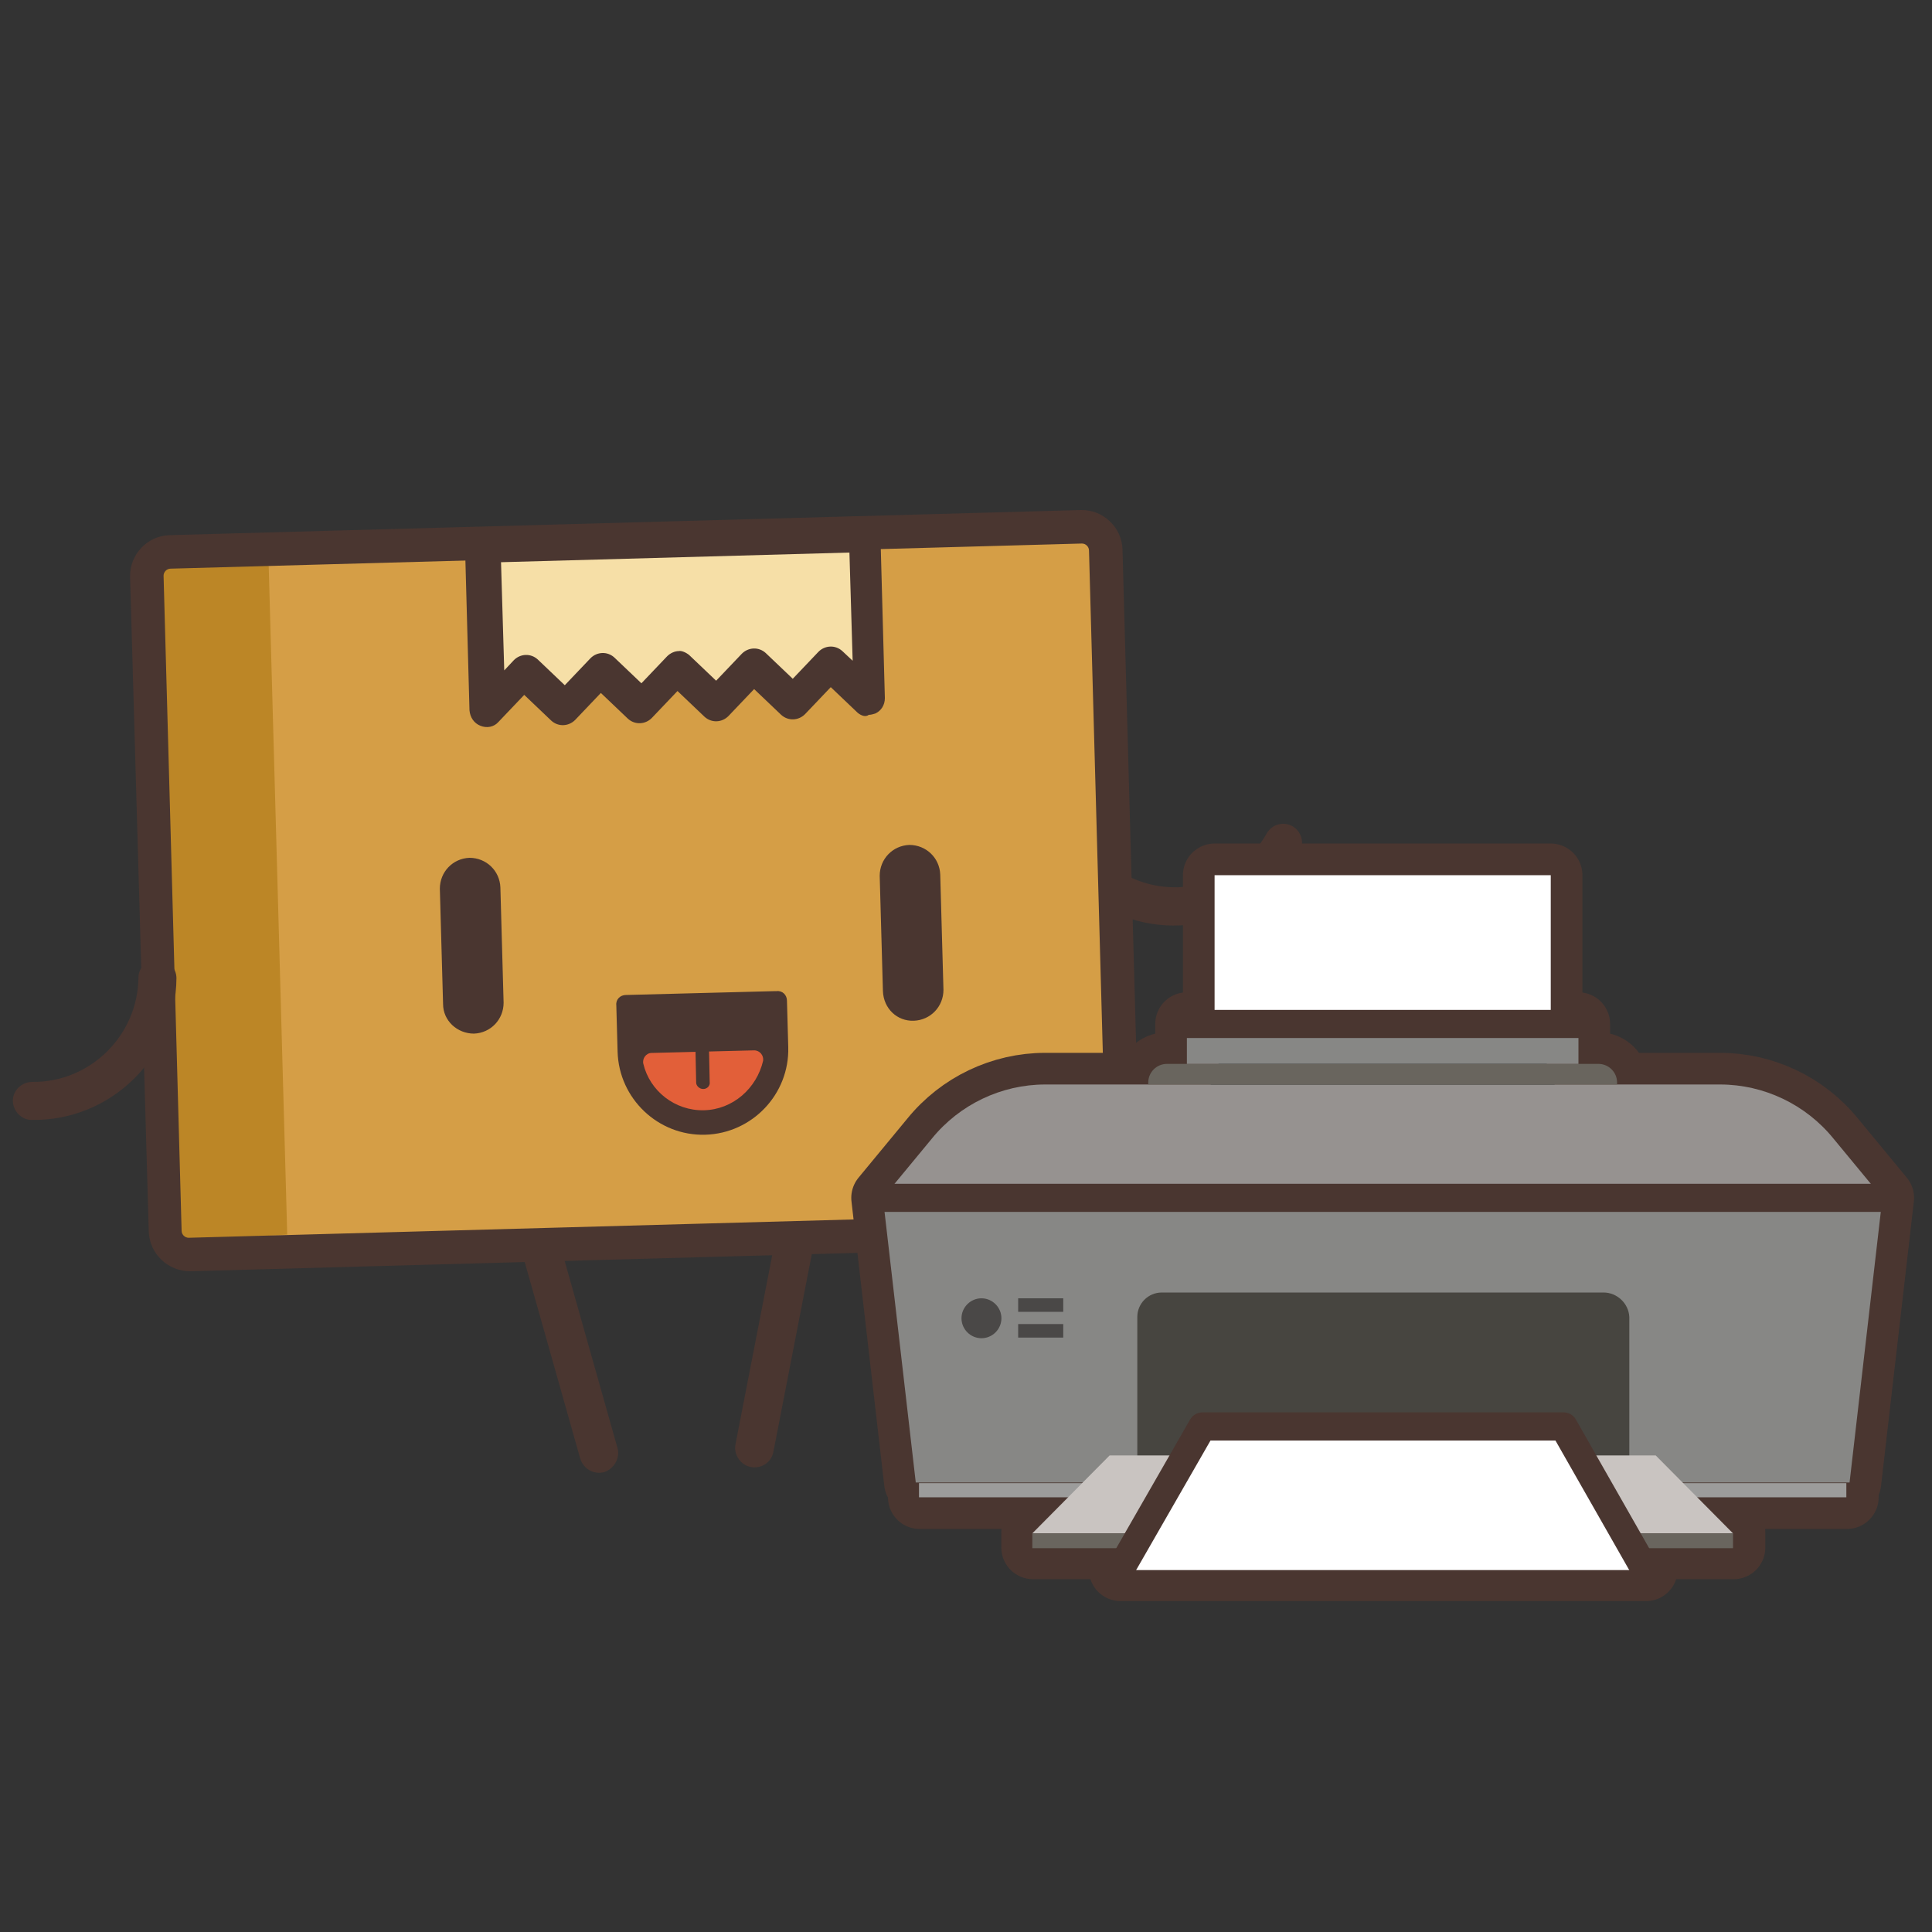<?xml version="1.0" encoding="utf-8"?>
<!-- Generator: Adobe Illustrator 25.0.1, SVG Export Plug-In . SVG Version: 6.00 Build 0)  -->
<svg version="1.1" id="Layer_1" xmlns="http://www.w3.org/2000/svg" xmlns:xlink="http://www.w3.org/1999/xlink" x="0px" y="0px"
	 viewBox="0 0 300 300" style="enable-background:new 0 0 300 300;" xml:space="preserve">
<rect x="0" y="0" width="300" height="300" fill="#333333" stroke="none"/>
<g>
	<g>
		<g>
			<g>
				<g>
					<path style="fill:#4A3630;" d="M171.5,140.9c10.7,6,24.3,2.1,30.3-8.6c0.8-1.4,0.3-3.2-1.1-4c-1.4-0.8-3.2-0.3-4,1.1
						c-4.4,7.9-14.3,10.7-22.2,6.3c-1.4-0.8-3.2-0.3-4,1.1C169.5,138.3,170,140.1,171.5,140.9z"/>
				</g>
				<g>
					<path style="fill:#D59E46;" d="M31.7,194.7l137-3.8c3.3-0.1,5.9-2.8,5.8-6.1l-2.7-97.1c-0.1-3.3-2.8-5.9-6.1-5.8l-137,3.8
						c-3.3,0.1-5.9,2.8-5.8,6.1l2.7,97.1C25.7,192.2,28.4,194.8,31.7,194.7z"/>
					<polygon style="fill:#BC8626;" points="26.6,192.8 44.6,191.7 41.7,87 23.7,88.1 					"/>
					<path style="fill:#4A3630;" d="M23.1,191.2L20.2,89.6c-0.1-3.5,2.7-6.4,6.1-6.5l141.5-3.9c3.5-0.1,6.4,2.7,6.5,6.1l2.8,101.7
						c0.1,3.5-2.7,6.4-6.1,6.5l-141.5,3.9C26.1,197.4,23.2,194.7,23.1,191.2z M26.5,88.3c-0.6,0-1.1,0.5-1.1,1.1l2.8,101.7
						c0,0.6,0.5,1.1,1.1,1.1l141.5-3.9c0.6,0,1.1-0.5,1.1-1.1l-2.8-101.7c0-0.6-0.5-1.1-1.1-1.1L26.5,88.3z"/>
				</g>
				<g>
					<g>
						<g>
							<path style="fill:#4A3630;" d="M141.9,158.5L141.9,158.5c2.6-0.1,4.6-2.2,4.6-4.8l-0.5-17.9c-0.1-2.6-2.2-4.6-4.8-4.6l0,0
								c-2.6,0.1-4.6,2.2-4.6,4.8l0.5,17.9C137.2,156.6,139.3,158.6,141.9,158.5z"/>
						</g>
					</g>
				</g>
				<g>
					<path style="fill:#4A3630;" d="M27.4,151.9c0-1.6-1.3-3-2.9-3s-3,1.3-3,2.9c-0.1,9-7.5,16.3-16.5,16.2c-1.6,0-3,1.3-3,2.9
						s1.3,3,2.9,3C17.2,174.1,27.3,164.2,27.4,151.9z"/>
				</g>
				<g>
					<g>
						<g>
							<path style="fill:#4A3630;" d="M73.6,160.5L73.6,160.5c2.6-0.1,4.6-2.2,4.6-4.8l-0.5-17.9c-0.1-2.6-2.2-4.6-4.8-4.6h0
								c-2.6,0.1-4.6,2.2-4.6,4.8l0.5,17.9C68.8,158.5,71,160.5,73.6,160.5z"/>
						</g>
					</g>
				</g>
				<g>
					<polygon style="fill:#F6DFA7;" points="134.3,83.1 135,108.8 128.9,103 123.1,109.1 117,103.3 111.3,109.4 105.2,103.6 
						99.4,109.7 93.3,104 87.6,110.1 81.5,104.3 75.7,110.4 75,84.8 					"/>
					<path style="fill:#4A3630;" d="M133.2,110.7l-4.2-4l-4,4.2c-1,1-2.6,1.1-3.7,0.1l-4.2-4l-4,4.2c-1,1-2.6,1.1-3.7,0.1l-4.2-4
						l-4,4.2c-1,1-2.6,1.1-3.7,0.1l-4.2-4l-4,4.2c-1,1-2.6,1.1-3.7,0.1l-4.2-4l-4,4.2c-0.7,0.8-1.8,1-2.8,0.6
						c-1-0.4-1.6-1.3-1.7-2.4l-0.7-25.7c0-1.4,1.1-2.6,2.5-2.7l59.3-1.7c1.4,0,2.6,1.1,2.7,2.5l0.7,25.7c0,1.1-0.6,2-1.5,2.4
						c-0.3,0.1-0.7,0.2-1,0.2C134.4,111.4,133.7,111.1,133.2,110.7z M107,101.7l4.2,4l4-4.2c1-1,2.6-1.1,3.7-0.1l4.2,4l4-4.2
						c1-1,2.6-1.1,3.7-0.1l1.6,1.5l-0.5-16.8l-54.1,1.5l0.5,16.8l1.5-1.6c1-1,2.6-1.1,3.7-0.1l4.2,4l4-4.2c1-1,2.6-1.1,3.7-0.1
						l4.2,4l4-4.2c0.5-0.5,1.2-0.8,1.8-0.8C105.8,101,106.5,101.3,107,101.7z"/>
				</g>
				<g>
					<path style="fill:#4A3630;" d="M93.8,228.6c-1.6,0.4-3.2-0.5-3.7-2.1l-8.7-30.8c-0.4-1.6,0.5-3.2,2.1-3.7s3.2,0.5,3.7,2.1
						l8.7,30.8C96.3,226.5,95.3,228.1,93.8,228.6z"/>
				</g>
				<g>
					<path style="fill:#4A3630;" d="M116.6,227.8c-1.6-0.3-2.7-1.9-2.4-3.5l6.1-31.4c0.3-1.6,1.9-2.7,3.5-2.4
						c1.6,0.3,2.7,1.9,2.4,3.5l-6.1,31.4C119.8,227.1,118.2,228.1,116.6,227.8z"/>
				</g>
				<g>
					<path style="fill:#4A3630;" d="M122.2,155.4c0-0.9-0.7-1.6-1.6-1.5c-0.1,0-0.1,0-0.2,0l-23.2,0.6c-0.9,0-1.6,0.7-1.5,1.6
						l0.2,7.2c0.2,7.3,6.3,13.1,13.6,12.9c7.3-0.2,13.1-6.3,12.9-13.6L122.2,155.4z"/>
					<path style="fill:#E25F39;" d="M109.3,172.4c-4.5,0.1-8.4-3-9.4-7.2c-0.2-0.8,0.4-1.7,1.3-1.7c4.4-0.1,11.5-0.3,15.9-0.4
						c0.9,0,1.5,0.8,1.4,1.6C117.5,169,113.8,172.3,109.3,172.4L109.3,172.4z"/>
					<g>
						<path style="fill:#4A3630;" d="M109.2,169.1c-0.6,0-1.1-0.5-1.1-1l-0.1-4.8c0-0.6,0.5-1.1,1-1.1c0.6,0,1.1,0.5,1.1,1l0.1,4.8
							C110.3,168.6,109.8,169.1,109.2,169.1z"/>
					</g>
				</g>
			</g>
		</g>
	</g>
	<g>
		<path style="stroke:#4A3630;stroke-width:9.83;stroke-linecap:round;stroke-linejoin:round;stroke-miterlimit:10;" d="
			M287.2,230.2l5.1-44.2l-7.6-9.2c-4.3-5.3-10.8-8.4-17.6-8.4h-16v-0.3c0-1.6-1.3-2.9-2.9-2.9h-3.1V159h-4.3v-23.1h-26.1h-26.1V159
			h-4.3v6.2h-3.1c-1.6,0-2.9,1.3-2.9,2.9v0.3h-16c-6.8,0-13.3,3.1-17.6,8.4l-7.6,9.2l5.1,44.2h25.9l0,0h-25.3v2.3h23.1l-5.5,5.5v2.3
			h15.5l-1.9,3.4h40.8h40.8l-1.9-3.4h15.5v-2.3l-5.5-5.5h23.1v-2.3h-25.3l0,0H287.2z"/>
		<g>
			<polygon style="fill:#9C9C9B;" points="214.7,230.3 142.7,230.3 142.7,232.5 214.7,232.5 286.7,232.5 286.7,230.3 			"/>
			<polygon style="fill:#878785;" points="214.7,186 137.1,186 142.2,230.2 214.7,230.2 287.2,230.2 292.3,186 			"/>
			<path style="fill:#969290;" d="M284.7,176.8c-4.3-5.3-10.8-8.4-17.6-8.4h-52.4h-52.4c-6.8,0-13.3,3.1-17.6,8.4l-7.6,9.2h77.6
				h77.6L284.7,176.8z"/>
			<path style="fill:#474540;" d="M249,200.7h-34.3h-34.3c-2.1,0-3.8,1.7-3.8,3.8v25.7h38.2h38.2v-25.7
				C252.9,202.4,251.1,200.7,249,200.7z"/>
			<polygon style="fill:#C9C4C1;" points="257.1,226 214.7,226 172.3,226 160.3,238.1 214.7,238.1 269.1,238.1 			"/>
			<path style="fill:#69655E;" d="M248.2,165.2h-33.5h-33.5c-1.6,0-2.9,1.3-2.9,2.9v0.3h36.4h36.4v-0.3
				C251.1,166.5,249.8,165.2,248.2,165.2z"/>
			<polygon style="fill:#878785;" points="214.7,159 184.3,159 184.3,165.2 214.7,165.2 245.1,165.2 245.1,159 			"/>
			<polygon style="fill:#FFFFFF;" points="214.7,135.9 188.6,135.9 188.6,159 214.7,159 240.8,159 240.8,135.9 			"/>
			<polygon style="fill:#69655E;" points="214.7,238.1 160.3,238.1 160.3,240.4 214.7,240.4 269.1,240.4 269.1,238.1 			"/>
			<polygon style="fill:#FFFFFF;" points="242.8,221.5 214.7,221.5 186.7,221.5 173.9,243.8 214.7,243.8 255.5,243.8 			"/>
			<g>
				<path style="fill:#4A4847;" d="M155.5,204.7c0-1.7-1.4-3.1-3.1-3.1s-3.1,1.4-3.1,3.1c0,1.7,1.4,3.1,3.1,3.1
					S155.5,206.4,155.5,204.7z"/>
				<rect x="158.1" y="201.6" style="fill:#4A4847;" width="7" height="2.1"/>
				<rect x="158.1" y="205.6" style="fill:#4A4847;" width="7" height="2.1"/>
			</g>
		</g>
		
			<line style="fill:none;stroke:#4A3630;stroke-width:4.369;stroke-linecap:round;stroke-linejoin:round;stroke-miterlimit:10;" x1="137.1" y1="186" x2="292.2" y2="186"/>
		
			<line style="fill:none;stroke:#4A3630;stroke-width:4.369;stroke-linecap:round;stroke-linejoin:round;stroke-miterlimit:10;" x1="184.3" y1="159" x2="245.1" y2="159"/>
		
			<polyline style="fill:none;stroke:#4A3630;stroke-width:4.369;stroke-linecap:round;stroke-linejoin:round;stroke-miterlimit:10;" points="
			173.9,243.8 186.7,221.5 242.8,221.5 255.5,243.8 		"/>
	</g>
</g>
</svg>
